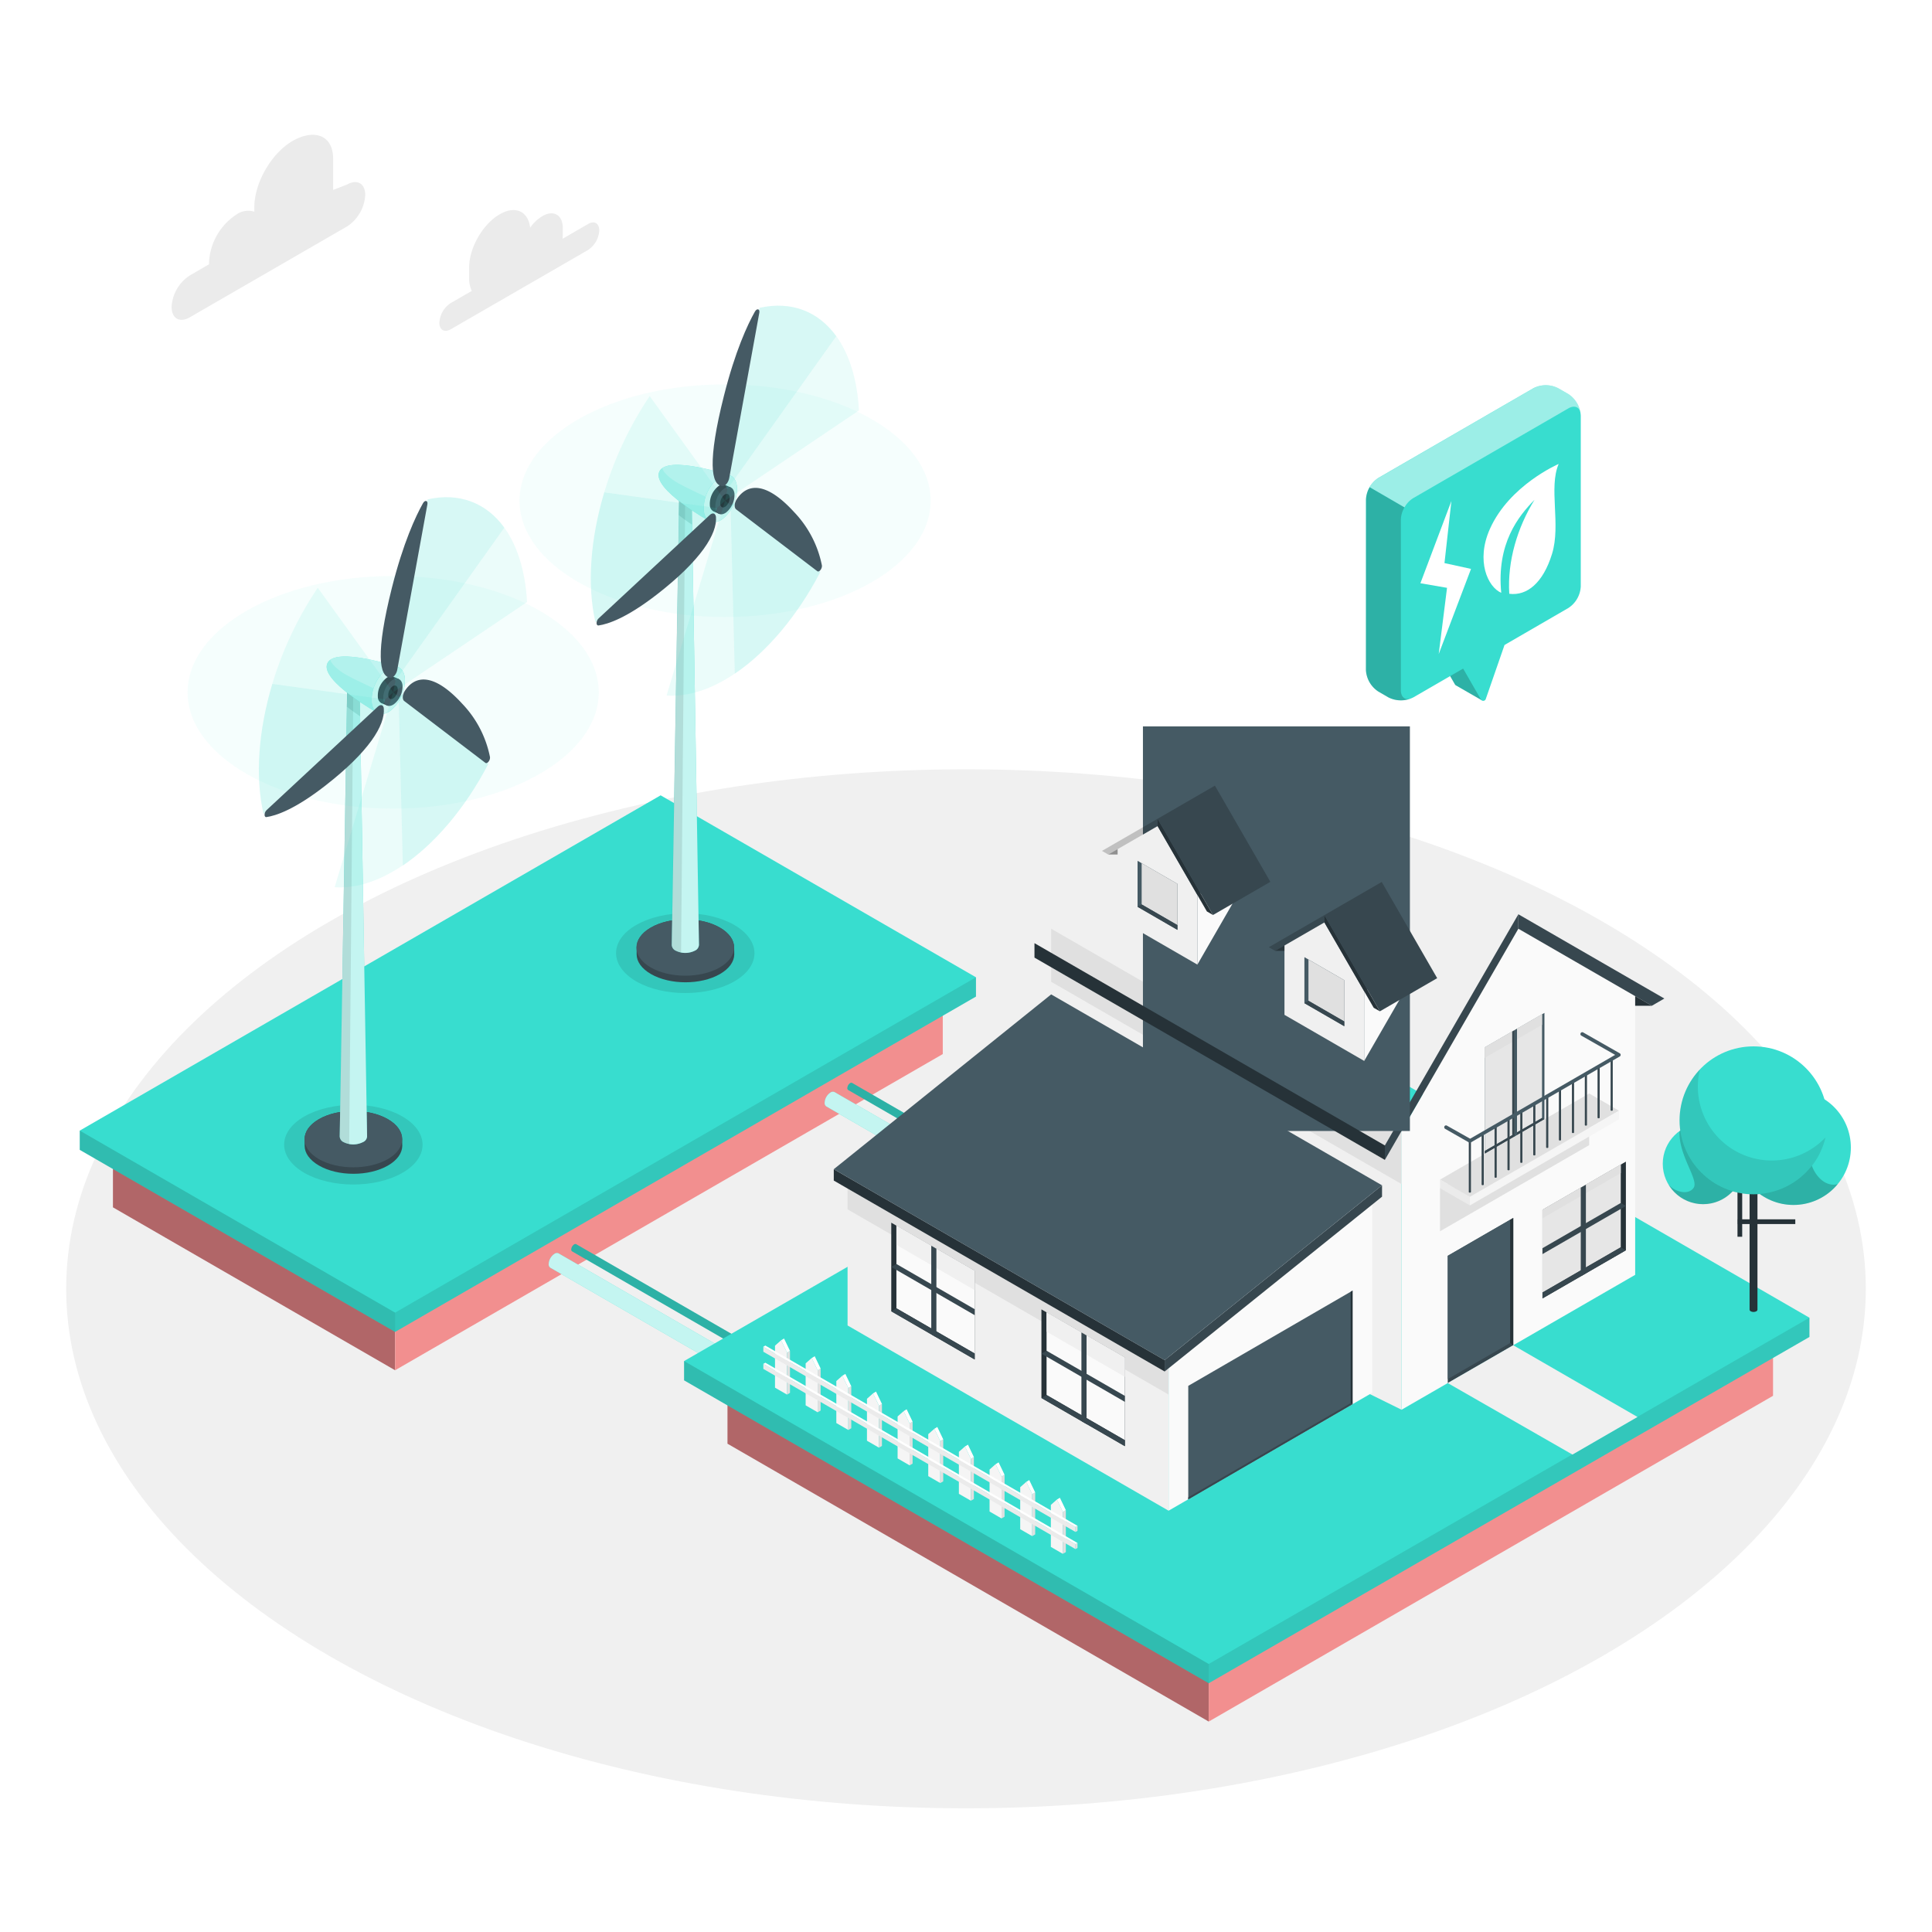 <svg class="animated" id="freepik_stories-wind-turbine" xmlns="http://www.w3.org/2000/svg" viewBox="0 0 500 500" version="1.1" xmlns:xlink="http://www.w3.org/1999/xlink" xmlns:svgjs="http://svgjs.com/svgjs"><style>svg#freepik_stories-wind-turbine:not(.animated) .animable {opacity: 0;}svg#freepik_stories-wind-turbine.animated #freepik--Clouds--inject-261 {animation: 3s Infinite  linear wind;animation-delay: 0s;}svg#freepik_stories-wind-turbine.animated #freepik--speech-bubble--inject-261 {animation: 3s Infinite  linear floating;animation-delay: 0s;}            @keyframes wind {                0% {                    transform: rotate( 0deg );                }                25% {                    transform: rotate( 1deg );                }                75% {                    transform: rotate( -1deg );                }            }                    @keyframes floating {                0% {                    opacity: 1;                    transform: translateY(0px);                }                50% {                    transform: translateY(-10px);                }                100% {                    opacity: 1;                    transform: translateY(0px);                }            }        </style><g id="freepik--Floor--inject-261" class="animable" style="transform-origin: 250px 333.54px;"><ellipse id="freepik--floor--inject-261" cx="250" cy="333.54" rx="232.87" ry="134.45" style="fill: rgb(240, 240, 240); transform-origin: 250px 333.54px;" class="animable"></ellipse></g><g id="freepik--Clouds--inject-261" class="animable" style="transform-origin: 99.75px 60.254px;"><g id="freepik--clouds--inject-261" class="animable" style="transform-origin: 99.75px 60.254px;"><path d="M152.15,58l-6.55,3.79c0-.3.05-.59.05-.87V59c0-3.38-2.37-4.75-5.29-3.06a10.24,10.24,0,0,0-3.16,3c-.48-4.25-3.81-5.83-7.86-3.49-4.38,2.52-7.92,8.67-7.92,13.72V72a7.46,7.46,0,0,0,.67,3.29l-5.44,3.14a6.49,6.49,0,0,0-2.94,5.09c0,1.88,1.31,2.63,2.94,1.7l35.5-20.5a6.52,6.52,0,0,0,2.94-5.09C155.09,57.78,153.77,57,152.15,58Z" style="fill: rgb(235, 235, 235); transform-origin: 134.4px 69.993px;" id="el5vtlzvd6twb" class="animable"></path><path d="M89.83,47.76l-3.61,1.39v-8c0-6.31-5-7.82-10.5-4.67h0c-5.47,3.16-9.9,10.83-9.9,17.15v1.15a5.32,5.32,0,0,0-4.59.71h0A15.73,15.73,0,0,0,54.1,67.87v.52l-5,2.91a10.37,10.37,0,0,0-4.69,8.12c0,3,2.1,4.21,4.69,2.71L89.83,58.6a10.39,10.39,0,0,0,4.69-8.13C94.52,47.48,92.42,46.27,89.83,47.76Z" style="fill: rgb(235, 235, 235); transform-origin: 69.465px 58.831px;" id="elon3qaafrvq" class="animable"></path></g></g><g id="freepik--Land--inject-261" class="animable" style="transform-origin: 244.46px 325.685px;"><g id="freepik--land--inject-261" class="animable" style="transform-origin: 136.61px 280.225px;"><polygon points="29.23 292.63 29.23 312.46 102.25 354.62 102.25 334.78 29.23 292.63" style="fill: rgb(177, 102, 104); transform-origin: 65.74px 323.625px;" id="elvz2t8qygrs" class="animable"></polygon><polygon points="102.25 354.62 243.99 272.79 243.99 252.95 102.25 334.78 102.25 354.62" style="fill: rgb(242, 143, 143); transform-origin: 173.12px 303.785px;" id="ely8ug8hhg99h" class="animable"></polygon><polygon points="170.97 205.83 20.64 292.6 20.64 297.58 102.25 344.7 252.58 257.91 252.58 252.92 170.97 205.83" style="fill: #38DDCF; transform-origin: 136.61px 275.265px;" id="elfje7dqxo5z7" class="animable"></polygon><g id="elod8wj9u70f"><polyline points="20.64 292.6 102.25 339.71 102.25 344.7 20.64 297.58 20.64 292.6" style="opacity: 0.15; transform-origin: 61.445px 318.65px;" class="animable" id="elqihc0uqzzz8"></polyline></g><g id="el5ww5ko78p0j"><polygon points="102.25 339.71 252.58 252.92 252.58 257.91 102.25 344.7 102.25 339.71" style="opacity: 0.1; transform-origin: 177.415px 298.81px;" class="animable" id="eljzb5dt5s209"></polygon></g></g><g id="freepik--Cables--inject-261" class="animable" style="transform-origin: 173.496px 341.975px;"><path d="M203.38,358.32l-58.8-33.94h0a1.06,1.06,0,0,0-1.07.1A3.36,3.36,0,0,0,142,327.1a1.06,1.06,0,0,0,.45,1L201.21,362Z" style="fill: #38DDCF; transform-origin: 172.686px 343.14px;" id="elx8871kh2nor" class="animable"></path><g id="elrympmdb7mfr"><path d="M203.38,358.32l-58.8-33.94h0a1.06,1.06,0,0,0-1.07.1A3.36,3.36,0,0,0,142,327.1a1.06,1.06,0,0,0,.45,1L201.21,362Z" style="fill: rgb(255, 255, 255); opacity: 0.7; transform-origin: 172.686px 343.14px;" class="animable" id="elg5rzg8a389h"></path></g><path d="M205,354.26,149.13,322h0a.54.54,0,0,0-.54.05,1.69,1.69,0,0,0-.75,1.31.53.53,0,0,0,.22.49l55.83,32.23Z" style="fill: #38DDCF; transform-origin: 176.418px 339.015px;" id="elzqmf24ohpm" class="animable"></path><g id="elxht0btodwv"><path d="M205,354.26,149.13,322h0a.54.54,0,0,0-.54.05,1.69,1.69,0,0,0-.75,1.31.53.53,0,0,0,.22.49l55.83,32.23Z" style="opacity: 0.2; transform-origin: 176.418px 339.015px;" class="animable" id="elylyani5j8h"></path></g></g><g id="freepik--cables--inject-261" class="animable" style="transform-origin: 244.916px 300.249px;"><path d="M274.83,316.59,216,282.64h0a1.06,1.06,0,0,0-1.07.1,3.34,3.34,0,0,0-1.51,2.62,1.06,1.06,0,0,0,.45,1l58.76,33.92Z" style="fill: #38DDCF; transform-origin: 244.121px 301.41px;" id="elg9fr88gn20d" class="animable"></path><g id="elrxsk2fumzgg"><path d="M274.83,316.59,216,282.64h0a1.06,1.06,0,0,0-1.07.1,3.34,3.34,0,0,0-1.51,2.62,1.06,1.06,0,0,0,.45,1l58.76,33.92Z" style="fill: rgb(255, 255, 255); opacity: 0.7; transform-origin: 244.121px 301.41px;" class="animable" id="elbca25qrdtls"></path></g><path d="M276.42,312.52l-55.84-32.23h0a.54.54,0,0,0-.54,0,1.67,1.67,0,0,0-.75,1.31.53.53,0,0,0,.22.49l55.83,32.23Z" style="fill: #38DDCF; transform-origin: 247.853px 297.269px;" id="el3rgpjrowi6y" class="animable"></path><g id="elb3dgw2rfi4g"><path d="M276.42,312.52l-55.84-32.23h0a.54.54,0,0,0-.54,0,1.67,1.67,0,0,0-.75,1.31.53.53,0,0,0,.22.49l55.83,32.23Z" style="opacity: 0.2; transform-origin: 247.853px 297.269px;" class="animable" id="eldgsbmdekukg"></path></g></g><g id="freepik--land--inject-261" class="animable" style="transform-origin: 322.66px 354.075px;"><polygon points="188.27 353.79 188.27 373.63 312.82 445.54 312.82 425.7 188.27 353.79" style="fill: rgb(177, 102, 104); transform-origin: 250.545px 399.665px;" id="eluda0ku5dgg" class="animable"></polygon><polygon points="312.82 445.54 458.86 361.23 458.86 341.39 312.82 425.7 312.82 445.54" style="fill: rgb(242, 143, 143); transform-origin: 385.84px 393.465px;" id="el4ev44dgfwxk" class="animable"></polygon><polygon points="332.5 262.61 177.04 352.24 177.04 357.23 312.82 435.62 468.28 346 468.28 341.02 332.5 262.61" style="fill: #38DDCF; transform-origin: 322.66px 349.115px;" id="eln0wtq72eog8" class="animable"></polygon><g id="el4zxojhqn8d"><polyline points="177.04 352.24 312.82 430.64 312.82 435.62 177.04 357.23 177.04 352.24" style="opacity: 0.15; transform-origin: 244.93px 393.93px;" class="animable" id="elbjz8bjlrxem"></polyline></g><g id="elh958qpjfvng"><polygon points="312.82 430.64 468.28 341.02 468.28 346 312.82 435.62 312.82 430.64" style="opacity: 0.1; transform-origin: 390.55px 388.32px;" class="animable" id="elcbyif15wl3d"></polygon></g></g></g><g id="freepik--House--inject-261" class="animable" style="transform-origin: 314.14px 293.19px;"><g id="freepik--house--inject-261" class="animable" style="transform-origin: 314.14px 293.19px;"><polygon points="272.04 320.13 362.72 364.84 362.72 292.7 272.04 240.35 272.04 320.13" style="fill: rgb(240, 240, 240); transform-origin: 317.38px 302.595px;" id="elgwwcgxngsoh" class="animable"></polygon><polygon points="272.04 254.08 362.72 306.44 362.72 292.7 272.04 240.35 272.04 254.08" style="fill: rgb(224, 224, 224); transform-origin: 317.38px 273.395px;" id="ellq6lgi9kxng" class="animable"></polygon><polygon points="362.72 364.84 423.18 329.93 423.18 257.8 423.18 257.8 423.18 257.8 392.95 240.35 362.72 292.7 362.72 292.7 362.72 292.7 362.72 364.84" style="fill: rgb(250, 250, 250); transform-origin: 392.95px 302.595px;" id="el6zrvshecitw" class="animable"></polygon><polygon points="358.4 300.18 392.95 240.35 392.95 236.61 358.4 296.44 358.4 300.18" style="fill: rgb(55, 71, 79); transform-origin: 375.675px 268.395px;" id="eloq3zi54z1ir" class="animable"></polygon><g id="el46t6chein2f"><rect x="295.79" y="187.99" width="69.09" height="104.71" style="fill: rgb(69, 90, 100); transform-origin: 330.335px 240.345px; transform: rotate(-60deg);" class="animable" id="el9hmc7mibets"></rect></g><polygon points="267.72 244.09 358.4 296.44 358.4 300.18 267.72 247.83 267.72 244.09" style="fill: rgb(38, 50, 56); transform-origin: 313.06px 272.135px;" id="elysdqw9r4un" class="animable"></polygon><polygon points="392.95 236.61 430.73 258.42 427.5 260.29 392.95 240.35 392.95 236.61" style="fill: rgb(55, 71, 79); transform-origin: 411.84px 248.45px;" id="elmqoqygsrc9d" class="animable"></polygon><polygon points="427.5 260.29 423.18 260.29 423.18 257.8 427.5 260.29" style="fill: rgb(38, 50, 56); transform-origin: 425.34px 259.045px;" id="elnu5fkzmgx1" class="animable"></polygon><polygon points="289.24 237.71 289.24 219.76 299.58 213.79 309.88 231.63 309.88 249.64 289.24 237.71" style="fill: rgb(240, 240, 240); transform-origin: 299.56px 231.715px;" id="elyllu4xqmktl" class="animable"></polygon><g id="elic9q3x8d93"><polygon points="299.58 213.79 286.82 221.15 285.19 220.21 299.58 211.9 299.58 213.79" style="opacity: 0.2; transform-origin: 292.385px 216.525px;" class="animable" id="elqkmjuxvb06"></polygon></g><polygon points="309.88 249.64 320.19 231.75 325.45 222.61 309.88 231.62 309.88 249.64" style="fill: rgb(250, 250, 250); transform-origin: 317.665px 236.125px;" id="el6dd9qslw66" class="animable"></polygon><g id="elszdf04gv5v9"><polygon points="286.82 221.15 289.24 221.15 289.24 219.76 286.82 221.15" style="opacity: 0.4; transform-origin: 288.03px 220.455px;" class="animable" id="elqnkla9lvyh"></polygon></g><polygon points="312.34 235.88 299.58 213.79 299.58 211.9 313.93 236.8 312.34 235.88" style="fill: rgb(38, 50, 56); transform-origin: 306.755px 224.35px;" id="elwxh4nfs6qr8" class="animable"></polygon><polygon points="313.93 236.8 299.58 211.9 314.42 203.32 328.77 228.22 313.93 236.8" style="fill: rgb(55, 71, 79); transform-origin: 314.175px 220.06px;" id="eljgiaot13si" class="animable"></polygon><polygon points="304.72 228.74 294.4 222.78 294.4 234.68 304.72 240.65 304.72 228.74" style="fill: rgb(69, 90, 100); transform-origin: 299.56px 231.715px;" id="elia5a0b11ki" class="animable"></polygon><polygon points="295.46 234.07 295.46 223.39 304.72 228.74 304.72 239.42 295.46 234.07" style="fill: rgb(224, 224, 224); transform-origin: 300.09px 231.405px;" id="elc10dtf7gr7f" class="animable"></polygon><polygon points="294.4 234.68 295.46 234.07 304.72 239.42 304.72 240.65 294.4 234.68" style="fill: rgb(55, 71, 79); transform-origin: 299.56px 237.36px;" id="el00dtq9udssc5h" class="animable"></polygon><polygon points="332.42 262.64 332.42 244.69 342.75 238.72 353.06 256.56 353.06 274.57 332.42 262.64" style="fill: rgb(240, 240, 240); transform-origin: 342.74px 256.645px;" id="elpjprcky8qd" class="animable"></polygon><g id="elmf54uuczcib"><polygon points="342.75 238.72 330 246.08 328.37 245.14 342.75 236.83 342.75 238.72" style="opacity: 0.2; transform-origin: 335.56px 241.455px;" class="animable" id="elfjqrhagu45k"></polygon></g><polygon points="353.05 274.57 363.36 256.69 368.63 247.54 353.05 256.56 353.05 274.57" style="fill: rgb(250, 250, 250); transform-origin: 360.84px 261.055px;" id="elgdldhzw2j9f" class="animable"></polygon><g id="eldw6p8s6nkk6"><polygon points="330 246.08 332.42 246.08 332.42 244.69 330 246.08" style="opacity: 0.4; transform-origin: 331.21px 245.385px;" class="animable" id="elswnyle79sbj"></polygon></g><polygon points="355.51 260.81 342.75 238.72 342.75 236.83 357.11 261.73 355.51 260.81" style="fill: rgb(38, 50, 56); transform-origin: 349.93px 249.28px;" id="elrhpgneqflzr" class="animable"></polygon><polygon points="357.11 261.73 342.75 236.83 357.59 228.25 371.94 253.15 357.11 261.73" style="fill: rgb(55, 71, 79); transform-origin: 357.345px 244.99px;" id="elme4uecnw92" class="animable"></polygon><polygon points="347.9 253.67 337.58 247.71 337.58 259.62 347.9 265.58 347.9 253.67" style="fill: rgb(69, 90, 100); transform-origin: 342.74px 256.645px;" id="elkj516kvqrt" class="animable"></polygon><polygon points="338.63 259 338.63 248.32 347.9 253.67 347.9 264.36 338.63 259" style="fill: rgb(224, 224, 224); transform-origin: 343.265px 256.34px;" id="el1bx38xmmcqj" class="animable"></polygon><polygon points="337.58 259.62 338.63 259 347.9 264.36 347.9 265.58 337.58 259.62" style="fill: rgb(55, 71, 79); transform-origin: 342.74px 262.29px;" id="elgp144o8n73c" class="animable"></polygon><polygon points="399.19 313.1 420.78 300.63 420.78 323.57 399.19 336.03 399.19 313.1" style="fill: rgb(38, 50, 56); transform-origin: 409.985px 318.33px;" id="elx6s2k4ezcpe" class="animable"></polygon><polygon points="419.45 322.8 419.45 301.39 399.19 313.1 399.19 334.5 419.45 322.8" style="fill: rgb(230, 230, 230); transform-origin: 409.32px 317.945px;" id="ela4vwq98a51w" class="animable"></polygon><polygon points="419.45 301.39 419.45 303.59 399.19 315.29 399.19 313.1 419.45 301.39" style="fill: rgb(224, 224, 224); transform-origin: 409.32px 308.34px;" id="elu6zbk6r05d" class="animable"></polygon><polygon points="420.78 323.57 419.45 322.8 399.19 334.5 399.19 336.03 420.78 323.57" style="fill: rgb(55, 71, 79); transform-origin: 409.985px 329.415px;" id="elxf1heqj8sig" class="animable"></polygon><polygon points="420.78 312.1 419.45 311.33 399.19 323.03 399.19 324.56 420.78 312.1" style="fill: rgb(55, 71, 79); transform-origin: 409.985px 317.945px;" id="elnj773jdrj1k" class="animable"></polygon><polygon points="410.43 329.54 409.1 330.31 409.1 307.37 410.43 306.6 410.43 329.54" style="fill: rgb(55, 71, 79); transform-origin: 409.765px 318.455px;" id="ell5w2ulr5kvk" class="animable"></polygon><polygon points="374.68 357.94 374.68 325 391.63 315.21 391.63 348.15 374.68 357.94" style="fill: rgb(55, 71, 79); transform-origin: 383.155px 336.575px;" id="eloqqfja3p8n" class="animable"></polygon><polygon points="390.84 347.56 390.84 315.66 374.68 325 374.68 356.9 390.84 347.56" style="fill: rgb(69, 90, 100); transform-origin: 382.76px 336.28px;" id="eltoqkdyp6leo" class="animable"></polygon><polygon points="391.63 315.21 390.84 315.66 390.84 347.56 391.63 348.15 391.63 315.21" style="fill: rgb(38, 50, 56); transform-origin: 391.235px 331.68px;" id="el6vmxfqq6s7a" class="animable"></polygon><polygon points="411.28 296.36 372.68 318.65 372.68 307.5 411.28 285.04 411.28 296.36" style="fill: rgb(224, 224, 224); transform-origin: 391.98px 301.845px;" id="elxnc723gh63" class="animable"></polygon><polygon points="384.26 271.05 399.7 262.14 399.7 289.67 384.26 298.59 384.26 271.05" style="fill: rgb(69, 90, 100); transform-origin: 391.98px 280.365px;" id="elhehup14hff" class="animable"></polygon><polygon points="399.08 289.32 399.08 262.5 384.26 271.05 384.26 297.87 399.08 289.32" style="fill: rgb(230, 230, 230); transform-origin: 391.67px 280.185px;" id="el1ix0tvtxxt1" class="animable"></polygon><polygon points="399.08 262.5 399.08 265.22 384.26 273.78 384.26 271.05 399.08 262.5" style="fill: rgb(224, 224, 224); transform-origin: 391.67px 268.14px;" id="el5zi21tehm6w" class="animable"></polygon><polygon points="399.7 289.67 399.08 289.32 384.26 297.87 384.26 298.59 399.7 289.67" style="fill: rgb(55, 71, 79); transform-origin: 391.98px 293.955px;" id="elk9yqy5mhd9h" class="animable"></polygon><polygon points="392.6 266.24 391.98 266.6 391.98 294.13 392.6 293.78 392.6 266.24" style="fill: rgb(69, 90, 100); transform-origin: 392.29px 280.185px;" id="elvqhpomphrwi" class="animable"></polygon><polygon points="391.98 266.6 391.98 294.13 391.36 293.78 391.36 266.95 391.98 266.6" style="fill: rgb(55, 71, 79); transform-origin: 391.67px 280.365px;" id="el2me72135pxg" class="animable"></polygon><polygon points="372.68 305.28 411.28 282.99 419 287.45 380.4 309.73 372.68 305.28" style="fill: rgb(224, 224, 224); transform-origin: 395.84px 296.36px;" id="elmy9f16f3gy" class="animable"></polygon><polygon points="372.68 305.28 372.68 307.5 380.4 311.96 380.4 309.73 372.68 305.28" style="fill: rgb(235, 235, 235); transform-origin: 376.54px 308.62px;" id="elb3ax9tcjw5" class="animable"></polygon><polygon points="380.4 309.73 419 287.45 419 289.68 380.4 311.96 380.4 309.73" style="fill: rgb(245, 245, 245); transform-origin: 399.7px 299.705px;" id="elx9yhhn8fm3" class="animable"></polygon><path d="M380.68,295.25v13.24a.14.14,0,0,1-.09.12.45.45,0,0,1-.39,0,.12.12,0,0,1-.08-.12V295.25Z" style="fill: rgb(55, 71, 79); transform-origin: 380.4px 301.952px;" id="el0h5xez37oxsn" class="animable"></path><path d="M384,293.32v13.25a.14.14,0,0,1-.08.11.47.47,0,0,1-.4,0,.14.14,0,0,1-.08-.11V293.32Z" style="fill: rgb(55, 71, 79); transform-origin: 383.72px 300.022px;" id="el4cv7oodomsg" class="animable"></path><path d="M387.35,291.39v13.25a.17.17,0,0,1-.08.12.47.47,0,0,1-.4,0,.17.17,0,0,1-.08-.12V291.39Z" style="fill: rgb(55, 71, 79); transform-origin: 387.07px 298.097px;" id="eloekbrdiltga" class="animable"></path><path d="M390.69,289.47v13.24a.14.14,0,0,1-.09.12.44.44,0,0,1-.39,0,.12.12,0,0,1-.08-.12V289.47Z" style="fill: rgb(55, 71, 79); transform-origin: 390.41px 296.173px;" id="elzt0r9cbqtvb" class="animable"></path><path d="M394,287.54v13.25a.12.12,0,0,1-.08.11.41.41,0,0,1-.4,0,.14.14,0,0,1-.08-.11V287.54Z" style="fill: rgb(55, 71, 79); transform-origin: 393.72px 294.246px;" id="ellbrz19lwsl" class="animable"></path><path d="M397.36,285.61v13.25a.17.17,0,0,1-.08.12.47.47,0,0,1-.4,0,.17.17,0,0,1-.08-.12V285.61Z" style="fill: rgb(55, 71, 79); transform-origin: 397.08px 292.317px;" id="elyspnndklipe" class="animable"></path><path d="M400.7,283.69v13.25s0,.08-.09.11a.44.44,0,0,1-.39,0,.12.12,0,0,1-.08-.11V283.69Z" style="fill: rgb(55, 71, 79); transform-origin: 400.42px 290.393px;" id="elti1pd2kxio" class="animable"></path><path d="M404,281.76V295a.12.12,0,0,1-.08.11.39.39,0,0,1-.39,0c-.06,0-.09-.07-.09-.11V281.76Z" style="fill: rgb(55, 71, 79); transform-origin: 403.72px 288.461px;" id="eltmkc0ocsih9" class="animable"></path><path d="M407.37,279.83v13.25a.17.17,0,0,1-.08.12.47.47,0,0,1-.4,0,.17.17,0,0,1-.08-.12V279.83Z" style="fill: rgb(55, 71, 79); transform-origin: 407.09px 286.537px;" id="eln5ue6npumbh" class="animable"></path><path d="M410.71,277.91v13.25s0,.08-.09.11a.44.44,0,0,1-.39,0,.12.12,0,0,1-.08-.11V277.91Z" style="fill: rgb(55, 71, 79); transform-origin: 410.43px 284.613px;" id="elq27jyx14obk" class="animable"></path><path d="M414,276v13.25a.12.12,0,0,1-.08.11.39.39,0,0,1-.39,0c-.06,0-.09-.07-.09-.11V276Z" style="fill: rgb(55, 71, 79); transform-origin: 413.72px 282.706px;" id="eleunklzz3f49" class="animable"></path><path d="M417.38,274.05V287.3a.15.15,0,0,1-.08.12.47.47,0,0,1-.4,0,.15.15,0,0,1-.08-.12V274.05Z" style="fill: rgb(55, 71, 79); transform-origin: 417.1px 280.757px;" id="elovc0t5xiwo" class="animable"></path><path d="M380.4,295.72a.48.48,0,0,1-.24-.06L374,292.14a.48.48,0,0,1-.17-.65.45.45,0,0,1,.64-.17l6,3.38L418,273l-8.79-5a.48.48,0,0,1,.47-.83l9.51,5.42a.48.48,0,0,1,0,.82l-38.61,22.29A.46.46,0,0,1,380.4,295.72Z" style="fill: rgb(69, 90, 100); transform-origin: 396.594px 281.427px;" id="elhnfgycxs5kr" class="animable"></path><polygon points="302.43 390.97 219.35 343.03 219.35 301.71 302.43 349.65 302.43 390.97" style="fill: rgb(240, 240, 240); transform-origin: 260.89px 346.34px;" id="elzwdjqq2dn6b" class="animable"></polygon><polygon points="302.43 349.65 302.43 360.92 219.35 312.98 219.35 301.71 302.43 349.65" style="fill: rgb(224, 224, 224); transform-origin: 260.89px 331.315px;" id="el9rxfdnzldfa" class="animable"></polygon><polygon points="302.43 390.97 355.13 360.45 355.13 308.23 302.43 349.65 302.43 390.97" style="fill: rgb(250, 250, 250); transform-origin: 328.78px 349.6px;" id="eljchfie2clzf" class="animable"></polygon><polygon points="307.52 388.04 307.52 358.66 350.04 334.02 350.04 363.39 307.52 388.04" style="fill: rgb(69, 90, 100); transform-origin: 328.78px 361.03px;" id="elh5ph29neiml" class="animable"></polygon><polygon points="350.04 334.02 349.56 334.29 349.56 363.11 350.04 363.38 350.04 334.02" style="fill: rgb(38, 50, 56); transform-origin: 349.8px 348.7px;" id="ellza7j1ofxt" class="animable"></polygon><polygon points="349.55 363.12 307.52 387.49 307.52 388.04 350.04 363.39 349.55 363.12" style="fill: rgb(55, 71, 79); transform-origin: 328.78px 375.58px;" id="el5ny7hb2fgm9" class="animable"></polygon><polygon points="301.41 354.94 357.67 309.7 357.67 306.76 301.41 352 301.41 354.94" style="fill: rgb(55, 71, 79); transform-origin: 329.54px 330.85px;" id="elmwqg5m7hurl" class="animable"></polygon><polygon points="301.41 354.94 215.78 305.53 215.78 302.59 301.41 352 301.41 354.94" style="fill: rgb(38, 50, 56); transform-origin: 258.595px 328.765px;" id="el9qp3l43fotf" class="animable"></polygon><polygon points="272.04 257.35 357.67 306.76 301.41 352 215.78 302.59 272.04 257.35" style="fill: rgb(69, 90, 100); transform-origin: 286.725px 304.675px;" id="el0cehb3jm7phm" class="animable"></polygon><polygon points="252.25 328.89 230.66 316.43 230.66 339.36 252.25 351.83 252.25 328.89" style="fill: rgb(38, 50, 56); transform-origin: 241.455px 334.13px;" id="ele96krdqaa5s" class="animable"></polygon><polygon points="231.99 338.59 231.99 317.19 252.25 328.89 252.25 350.29 231.99 338.59" style="fill: rgb(250, 250, 250); transform-origin: 242.12px 333.74px;" id="el9wzi8rbsjqs" class="animable"></polygon><polygon points="231.99 317.19 231.99 322.18 252.25 333.88 252.25 328.89 231.99 317.19" style="fill: rgb(240, 240, 240); transform-origin: 242.12px 325.535px;" id="elklwn05w2efa" class="animable"></polygon><polygon points="230.66 339.36 231.99 338.59 252.25 350.29 252.25 351.83 230.66 339.36" style="fill: rgb(55, 71, 79); transform-origin: 241.455px 345.21px;" id="elj9ayw8yx82b" class="animable"></polygon><polygon points="230.66 327.89 231.99 327.12 252.25 338.82 252.25 340.36 230.66 327.89" style="fill: rgb(55, 71, 79); transform-origin: 241.455px 333.74px;" id="elaonpqaglke9" class="animable"></polygon><polygon points="241.01 345.34 242.34 346.1 242.34 323.17 241.01 322.4 241.01 345.34" style="fill: rgb(55, 71, 79); transform-origin: 241.675px 334.25px;" id="eldbpkq9lywyj" class="animable"></polygon><polygon points="291.12 351.33 269.52 338.87 269.52 361.8 291.12 374.27 291.12 351.33" style="fill: rgb(38, 50, 56); transform-origin: 280.32px 356.57px;" id="eljgbfljvebi" class="animable"></polygon><polygon points="270.85 361.03 270.85 339.63 291.12 351.33 291.12 372.73 270.85 361.03" style="fill: rgb(250, 250, 250); transform-origin: 280.985px 356.18px;" id="elembjh7cedvq" class="animable"></polygon><polygon points="270.85 339.63 270.85 344.62 291.12 356.32 291.12 351.33 270.85 339.63" style="fill: rgb(240, 240, 240); transform-origin: 280.985px 347.975px;" id="elx7li8mvwcx9" class="animable"></polygon><polygon points="269.52 361.8 270.85 361.03 291.12 372.73 291.12 374.27 269.52 361.8" style="fill: rgb(55, 71, 79); transform-origin: 280.32px 367.65px;" id="elmxpe6ss2ug" class="animable"></polygon><polygon points="269.52 350.33 270.85 349.57 291.12 361.26 291.12 362.8 269.52 350.33" style="fill: rgb(55, 71, 79); transform-origin: 280.32px 356.185px;" id="elrtfm4rwcv8" class="animable"></polygon><polygon points="279.87 367.78 281.2 368.54 281.2 345.61 279.87 344.84 279.87 367.78" style="fill: rgb(55, 71, 79); transform-origin: 280.535px 356.69px;" id="el31h645z4ap9" class="animable"></polygon><polyline points="374.68 357.94 406.95 376.44 423.78 366.71 391.63 348.15 377.12 356.53" style="fill: rgb(240, 240, 240); transform-origin: 399.23px 362.295px;" id="elpp5z0rzzo3" class="animable"></polyline><g id="freepik--Fence--inject-261" class="animable" style="transform-origin: 238.205px 374.27px;"><polygon points="275.06 402.13 275.06 391.26 273.53 388.08 271.96 389.47 271.96 400.34 275.06 402.13" style="fill: rgb(245, 245, 245); transform-origin: 273.51px 395.105px;" id="elkovfftwegz" class="animable"></polygon><polygon points="275.06 391.26 275.84 390.82 275.84 401.68 275.06 402.13 275.06 391.26" style="fill: rgb(224, 224, 224); transform-origin: 275.45px 396.475px;" id="el4i5i0zxqfhh" class="animable"></polygon><polygon points="273.53 388.08 274.3 387.62 275.84 390.82 275.06 391.26 273.53 388.08" style="fill: rgb(255, 255, 255); transform-origin: 274.685px 389.44px;" id="el0o6o3gccrijb" class="animable"></polygon><polygon points="267.13 397.55 267.13 386.68 265.6 383.5 264.03 384.89 264.03 395.76 267.13 397.55" style="fill: rgb(245, 245, 245); transform-origin: 265.58px 390.525px;" id="elkxia5t525u" class="animable"></polygon><polygon points="267.13 386.68 267.91 386.24 267.91 397.1 267.13 397.55 267.13 386.68" style="fill: rgb(224, 224, 224); transform-origin: 267.52px 391.895px;" id="elb3ev09dl9u" class="animable"></polygon><polygon points="265.6 383.5 266.37 383.04 267.91 386.24 267.13 386.68 265.6 383.5" style="fill: rgb(255, 255, 255); transform-origin: 266.755px 384.86px;" id="eld6zpm5lj8a" class="animable"></polygon><polygon points="259.2 392.97 259.2 382.11 257.66 378.93 256.1 380.31 256.1 391.18 259.2 392.97" style="fill: rgb(245, 245, 245); transform-origin: 257.65px 385.95px;" id="elgpdhixrnc5r" class="animable"></polygon><polygon points="259.2 382.11 259.98 381.66 259.98 392.52 259.2 392.97 259.2 382.11" style="fill: rgb(224, 224, 224); transform-origin: 259.59px 387.315px;" id="el882xsyo4p0a" class="animable"></polygon><polygon points="257.66 378.93 258.44 378.46 259.98 381.66 259.2 382.11 257.66 378.93" style="fill: rgb(255, 255, 255); transform-origin: 258.82px 380.285px;" id="elvq64h77o64l" class="animable"></polygon><polygon points="251.27 388.39 251.27 377.53 249.73 374.35 248.16 375.73 248.16 386.6 251.27 388.39" style="fill: rgb(245, 245, 245); transform-origin: 249.715px 381.37px;" id="el373hlmq4lvx" class="animable"></polygon><polygon points="251.27 377.53 252.04 377.08 252.04 387.94 251.27 388.39 251.27 377.53" style="fill: rgb(224, 224, 224); transform-origin: 251.655px 382.735px;" id="elv1h19y7an6" class="animable"></polygon><polygon points="249.73 374.35 250.51 373.88 252.04 377.08 251.27 377.53 249.73 374.35" style="fill: rgb(255, 255, 255); transform-origin: 250.885px 375.705px;" id="elkmjc21mmse" class="animable"></polygon><polygon points="243.34 383.81 243.34 372.95 241.8 369.77 240.23 371.16 240.23 382.02 243.34 383.81" style="fill: rgb(245, 245, 245); transform-origin: 241.785px 376.79px;" id="ely8jzepr1ri" class="animable"></polygon><polygon points="243.34 372.95 244.11 372.5 244.11 383.37 243.34 383.81 243.34 372.95" style="fill: rgb(224, 224, 224); transform-origin: 243.725px 378.155px;" id="eldgbas88dp9" class="animable"></polygon><polygon points="241.8 369.77 242.57 369.3 244.11 372.5 243.34 372.95 241.8 369.77" style="fill: rgb(255, 255, 255); transform-origin: 242.955px 371.125px;" id="eltkpymr4494" class="animable"></polygon><polygon points="235.4 379.23 235.4 368.37 233.87 365.19 232.3 366.58 232.3 377.44 235.4 379.23" style="fill: rgb(245, 245, 245); transform-origin: 233.85px 372.21px;" id="elqn6jwgdtrfi" class="animable"></polygon><polygon points="235.4 368.37 236.18 367.92 236.18 378.79 235.4 379.23 235.4 368.37" style="fill: rgb(224, 224, 224); transform-origin: 235.79px 373.575px;" id="el2kn1b8tgfmw" class="animable"></polygon><polygon points="233.87 365.19 234.64 364.72 236.18 367.92 235.4 368.37 233.87 365.19" style="fill: rgb(255, 255, 255); transform-origin: 235.025px 366.545px;" id="el4tieqj758u" class="animable"></polygon><polygon points="227.47 374.65 227.47 363.79 225.94 360.61 224.37 362 224.37 372.86 227.47 374.65" style="fill: rgb(245, 245, 245); transform-origin: 225.92px 367.63px;" id="el5nuw0599dga" class="animable"></polygon><polygon points="227.47 363.79 228.25 363.34 228.25 374.21 227.47 374.65 227.47 363.79" style="fill: rgb(224, 224, 224); transform-origin: 227.86px 368.995px;" id="el4cpah0w12c8" class="animable"></polygon><polygon points="225.94 360.61 226.71 360.14 228.25 363.34 227.47 363.79 225.94 360.61" style="fill: rgb(255, 255, 255); transform-origin: 227.095px 361.965px;" id="elb26hiwjk9cb" class="animable"></polygon><polygon points="219.54 370.08 219.54 359.21 218 356.03 216.44 357.42 216.44 368.28 219.54 370.08" style="fill: rgb(245, 245, 245); transform-origin: 217.99px 363.055px;" id="el9lcj4nf9i4m" class="animable"></polygon><polygon points="219.54 359.21 220.31 358.76 220.31 369.63 219.54 370.08 219.54 359.21" style="fill: rgb(224, 224, 224); transform-origin: 219.925px 364.42px;" id="els5w4d01gfap" class="animable"></polygon><polygon points="218 356.03 218.78 355.57 220.31 358.76 219.54 359.21 218 356.03" style="fill: rgb(255, 255, 255); transform-origin: 219.155px 357.39px;" id="elgocyrcbcywd" class="animable"></polygon><polygon points="211.61 365.5 211.61 354.63 210.07 351.45 208.5 352.84 208.5 363.7 211.61 365.5" style="fill: rgb(245, 245, 245); transform-origin: 210.055px 358.475px;" id="elldzgxtt0kil" class="animable"></polygon><polygon points="211.61 354.63 212.38 354.18 212.38 365.05 211.61 365.5 211.61 354.63" style="fill: rgb(224, 224, 224); transform-origin: 211.995px 359.84px;" id="el1him074ld2b" class="animable"></polygon><polygon points="210.07 351.45 210.85 350.99 212.38 354.18 211.61 354.63 210.07 351.45" style="fill: rgb(255, 255, 255); transform-origin: 211.225px 352.81px;" id="el6jbept9fip" class="animable"></polygon><polygon points="203.68 360.92 203.68 350.05 202.14 346.87 200.57 348.26 200.57 359.13 203.68 360.92" style="fill: rgb(245, 245, 245); transform-origin: 202.125px 353.895px;" id="elhibd7whdm1r" class="animable"></polygon><polygon points="203.68 350.05 204.45 349.61 204.45 360.47 203.68 360.92 203.68 350.05" style="fill: rgb(224, 224, 224); transform-origin: 204.065px 355.265px;" id="eldsejugw1b1l" class="animable"></polygon><polygon points="202.14 346.87 202.91 346.41 204.45 349.61 203.68 350.05 202.14 346.87" style="fill: rgb(255, 255, 255); transform-origin: 203.295px 348.23px;" id="elnoq5lifzu9" class="animable"></polygon><polygon points="278.34 395.18 197.55 348.54 197.55 349.83 278.34 396.47 278.34 395.18" style="fill: rgb(235, 235, 235); transform-origin: 237.945px 372.505px;" id="eljkh6t0ah2ro" class="animable"></polygon><polygon points="278.34 395.18 278.86 394.88 278.86 396.17 278.34 396.47 278.34 395.18" style="fill: rgb(224, 224, 224); transform-origin: 278.6px 395.675px;" id="elrixg8tlt" class="animable"></polygon><polygon points="197.55 348.54 278.34 395.18 278.86 394.88 198.07 348.23 197.55 348.54" style="fill: rgb(255, 255, 255); transform-origin: 238.205px 371.705px;" id="elsj51wh7u6bs" class="animable"></polygon><polygon points="278.34 399.62 197.55 352.97 197.55 354.27 278.34 400.91 278.34 399.62" style="fill: rgb(235, 235, 235); transform-origin: 237.945px 376.94px;" id="elv8pfzfgpep" class="animable"></polygon><polygon points="278.34 399.62 278.86 399.32 278.86 400.61 278.34 400.91 278.34 399.62" style="fill: rgb(224, 224, 224); transform-origin: 278.6px 400.115px;" id="el50re2ec2a32" class="animable"></polygon><polygon points="197.55 352.97 278.34 399.62 278.86 399.32 198.07 352.67 197.55 352.97" style="fill: rgb(255, 255, 255); transform-origin: 238.205px 376.145px;" id="el3vhkh1geskc" class="animable"></polygon></g></g></g><g id="freepik--Tree--inject-261" class="animable" style="transform-origin: 454.66px 303.224px;"><g id="freepik--tree--inject-261" class="animable" style="transform-origin: 454.66px 303.224px;"><g id="el0ca5ecdcu3p8"><rect x="449.74" y="315.56" width="14.88" height="1.22" style="fill: rgb(38, 50, 56); transform-origin: 457.18px 316.17px; transform: rotate(-63.1deg);" class="animable" id="elh5cj5zk69e5"></rect></g><g id="el2slw9pt6yk6"><rect x="449.66" y="307.59" width="1.22" height="12.48" style="fill: rgb(38, 50, 56); transform-origin: 450.27px 313.83px; transform: rotate(-31.76deg);" class="animable" id="eluk3xqvch3r"></rect></g><path d="M454.83,306.94v32a.52.52,0,0,1-.3.42,1.59,1.59,0,0,1-1.44,0,.52.52,0,0,1-.3-.42v-32Z" style="fill: rgb(38, 50, 56); transform-origin: 453.81px 323.236px;" id="elf1vss5mkezl" class="animable"></path><circle cx="464.15" cy="296.99" r="14.85" style="fill: #38DDCF; transform-origin: 464.15px 296.99px;" id="elsdqln5g4l2" class="animable"></circle><g id="el0ogao834l2d"><path d="M468.81,293.19c1.91-6,3.95-8.39,2.66-9.12a14.85,14.85,0,1,0,4.14,22.37C471.21,307.72,466.32,301,468.81,293.19Z" style="opacity: 0.2; transform-origin: 462.457px 296.992px;" class="animable" id="elnfzqaj4f4ob"></path></g><circle cx="440.76" cy="301.19" r="10.44" style="fill: #38DDCF; transform-origin: 440.76px 301.19px;" id="elff6ugnqv9jp" class="animable"></circle><g id="elzwqeqqjptpq"><path d="M440.76,290.76a10.44,10.44,0,0,0-6.1,2c-.28,6.38,5.13,12.6,3.62,14.69s-5.24.8-6.54-1a10.44,10.44,0,1,0,9-15.68Z" style="opacity: 0.2; transform-origin: 441.475px 301.205px;" class="animable" id="elcar3tdu8is9"></path></g><g id="eld2grnjvezjs"><circle cx="453.81" cy="289.94" r="19.14" style="fill: #38DDCF; transform-origin: 453.81px 289.94px; transform: rotate(-76.72deg);" class="animable" id="elt1ixq2yifva"></circle></g><g id="elcw4x8hh4kev"><path d="M472.45,294.31a19.14,19.14,0,1,1-28.06-21,19.58,19.58,0,0,0-4.48,3.51,19.14,19.14,0,0,0,32.54,17.53Z" style="opacity: 0.1; transform-origin: 453.559px 291.211px;" class="animable" id="elhm084gcd75g"></path></g></g></g><g id="freepik--speech-bubble--inject-261" class="animable" style="transform-origin: 381.3px 140.538px;"><g id="freepik--speech-bubble--inject-261" class="animable" style="transform-origin: 381.3px 140.538px;"><path d="M383.5,181.24l-4.35-8.19,3.5-10.11v-6.19l-10.72,6.19v6.19l4.61,8a.69.69,0,0,0,.31.28h0Z" style="fill: #38DDCF; transform-origin: 377.715px 168.995px;" id="el30sb8apd0m1" class="animable"></path><g id="el49xd28jgz3b"><path d="M383.5,181.24l-4.35-8.19,3.5-10.11v-6.19l-10.72,6.19v6.19l4.61,8a.69.69,0,0,0,.31.28h0Z" style="opacity: 0.2; transform-origin: 377.715px 168.995px;" class="animable" id="el0igaid8ozv9g"></path></g><path d="M409.1,107.55a7.13,7.13,0,0,0-3.21-5.57l-2.62-1.51a7.08,7.08,0,0,0-6.43,0l-40.13,23.21a7.13,7.13,0,0,0-3.21,5.57v44.16a7.09,7.09,0,0,0,3.21,5.56l2.62,1.52a7.14,7.14,0,0,0,6.43,0l12.9-7.46,4.6,8a.69.69,0,0,0,1.25-.11l4.86-14,16.52-9.57a7.07,7.07,0,0,0,3.21-5.56Z" style="fill: #38DDCF; transform-origin: 381.3px 140.538px;" id="eljefpmk5izvn" class="animable"></path><g id="el25q34qnsgsk"><path d="M353.5,173.41a7.09,7.09,0,0,0,3.21,5.56l2.62,1.52a7.2,7.2,0,0,0,5.88.25c-1.52.58-2.67-.28-2.67-2.11V134.47a6.62,6.62,0,0,1,.94-3.17l-9-5.22a6.59,6.59,0,0,0-.94,3.17Z" style="opacity: 0.2; transform-origin: 359.355px 153.665px;" class="animable" id="ellfgguaucw68"></path></g><g id="elaetl1pm5a4s"><path d="M409,106.63c-.38-1.36-1.62-1.79-3.11-.94l-40.14,23.22a6.4,6.4,0,0,0-2.26,2.4l-9-5.22a6.48,6.48,0,0,1,2.26-2.4l40.13-23.22a7.14,7.14,0,0,1,6.43,0l2.62,1.52A7.1,7.1,0,0,1,409,106.63Z" style="fill: rgb(255, 255, 255); opacity: 0.5; transform-origin: 381.745px 115.508px;" class="animable" id="el1vdnlvt8vrm"></path></g><path d="M403.38,120.07c-2.64,6.14.62,15.68-1.71,23.26s-6.52,10.93-11.07,10.34c-.53-8.5,2.13-17.18,6.53-24.32-4.19,4.26-9.85,11.33-8.61,24.07-3.46-1.5-6.62-8.24-2.94-16.52C390.65,125.52,403.38,120.07,403.38,120.07Z" style="fill: rgb(255, 255, 255); transform-origin: 393.657px 136.903px;" id="elrs1w3t7kvos" class="animable"></path><polygon points="375.62 129.66 367.6 150.94 374.49 152.13 372.34 169.26 380.7 147.23 373.83 145.73 375.62 129.66" style="fill: rgb(255, 255, 255); transform-origin: 374.15px 149.46px;" id="el8r06zokfn89" class="animable"></polygon></g></g><g id="freepik--wind-turbines--inject-261" class="animable" style="transform-origin: 144.7px 187.696px;"><g id="freepik--wind-turbine--inject-261" class="animable" style="transform-origin: 187.65px 162.921px;"><g id="elopyzd2ehd0i"><path d="M164.68,254c7,4,18.34,4,25.33,0s7-10.59,0-14.63-18.34-4-25.33,0S157.68,249.92,164.68,254Z" style="opacity: 0.1; transform-origin: 177.345px 246.677px;" class="animable" id="elitizkodt65"></path></g><path d="M190,245.21h0c0-1.86-1.23-3.73-3.69-5.15-4.94-2.85-12.93-2.85-17.87,0-2.46,1.42-3.69,3.29-3.68,5.15h0V247h0c0,1.84,1.27,3.68,3.7,5.08,4.94,2.85,12.94,2.85,17.87,0,2.43-1.4,3.67-3.24,3.7-5.08h0Z" style="fill: rgb(55, 71, 79); transform-origin: 177.395px 246.07px;" id="elrmyu8mb6i1" class="animable"></path><path d="M168.41,240.06c-4.93,2.84-4.93,7.46,0,10.31s12.94,2.85,17.87,0,4.93-7.47,0-10.31S173.35,237.21,168.41,240.06Z" style="fill: rgb(69, 90, 100); transform-origin: 177.345px 245.217px;" id="el6hft2u2177j" class="animable"></path><path d="M180.89,244.47h0L179,128.5h0a.79.79,0,0,0-.46-.62,2.48,2.48,0,0,0-2.28,0,.83.83,0,0,0-.47.62h0l-1.94,116h0a1.71,1.71,0,0,0,1,1.52,5.55,5.55,0,0,0,5,0A1.73,1.73,0,0,0,180.89,244.47Z" style="fill: #38DDCF; transform-origin: 177.37px 187.109px;" id="ela1wkxxt4o" class="animable"></path><g id="el577b3mcpsf9"><path d="M180.89,244.47h0L179,128.5h0a.79.79,0,0,0-.46-.62,2.48,2.48,0,0,0-2.28,0,.83.83,0,0,0-.47.62h0l-1.94,116h0a1.71,1.71,0,0,0,1,1.52,5.55,5.55,0,0,0,5,0A1.73,1.73,0,0,0,180.89,244.47Z" style="fill: rgb(255, 255, 255); opacity: 0.7; transform-origin: 177.37px 187.109px;" class="animable" id="ele7e0apprpp"></path></g><g id="elpfana5fnb2"><path d="M177.34,127.61a2.3,2.3,0,0,0-1.13.27.83.83,0,0,0-.47.62h0l-1.94,116h0a1.71,1.71,0,0,0,1,1.52,4.75,4.75,0,0,0,1.46.5Z" style="opacity: 0.1; transform-origin: 175.57px 187.065px;" class="animable" id="elpnl7pcxq8nm"></path></g><g id="el2u9z05myfjn"><path d="M178.49,127.88a2.48,2.48,0,0,0-2.28,0,.83.83,0,0,0-.47.62h0l-.09,4.79c1.13.9,2.33,1.74,3.44,2.49L179,128.5h0A.79.79,0,0,0,178.49,127.88Z" style="fill: #38DDCF; opacity: 0.1; transform-origin: 177.37px 131.691px;" class="animable" id="eldht1tsod955"></path></g><g id="eletzrwt0nuif"><path d="M178.49,127.88a2.48,2.48,0,0,0-2.28,0,.83.83,0,0,0-.47.62h0l-.09,4.79c1.13.9,2.33,1.74,3.44,2.49L179,128.5h0A.79.79,0,0,0,178.49,127.88Z" style="opacity: 0.1; transform-origin: 177.37px 131.691px;" class="animable" id="el1lmtmet5xcq"></path></g><path d="M170.62,122.08c-2,4.52,13.15,12.9,13.15,12.9L189,123.09s-16.4-5.53-18.39-1" style="fill: #38DDCF; transform-origin: 179.719px 127.643px;" id="elfc1wkb3fauw" class="animable"></path><g id="elmevgcnf3ltl"><path d="M170.62,122.08c-2,4.52,13.15,12.9,13.15,12.9L189,123.09s-16.4-5.53-18.39-1" style="fill: rgb(255, 255, 255); opacity: 0.6; transform-origin: 179.719px 127.643px;" class="animable" id="elwsc6oki8297"></path></g><g id="elry3vap3abcp"><path d="M171.4,121.16c.2,1,1.69,2.36,3.32,3.42,2.11,1.39,10.18,5,10.18,5l1.89-1.45,2.22-5S175.23,118.44,171.4,121.16Z" style="fill: rgb(255, 255, 255); opacity: 0.3; transform-origin: 180.205px 124.946px;" class="animable" id="eljuxfx333a0d"></path></g><path d="M187,134.31a10.14,10.14,0,0,0,3.71-8.41c-.31-2.92-2.49-3.88-4.85-2.14a10.13,10.13,0,0,0-3.71,8.41C182.42,135.08,184.6,136,187,134.31Z" style="fill: #38DDCF; transform-origin: 186.43px 129.023px;" id="el1a2dsrznuozh" class="animable"></path><g id="elh5ckjewt0if"><path d="M187,134.31a10.14,10.14,0,0,0,3.71-8.41c-.31-2.92-2.49-3.88-4.85-2.14a10.13,10.13,0,0,0-3.71,8.41C182.42,135.08,184.6,136,187,134.31Z" style="fill: rgb(255, 255, 255); opacity: 0.8; transform-origin: 186.43px 129.023px;" class="animable" id="eljkzkorzav8"></path></g><path d="M187.67,125.51l1.45.64-.5,1.13a5.89,5.89,0,0,1-2,4.59l-.5,1.13-1.46-.65h0a1.86,1.86,0,0,1-.95-1.62,5.84,5.84,0,0,1,2.13-4.84A1.85,1.85,0,0,1,187.67,125.51Z" style="fill: rgb(55, 71, 79); transform-origin: 186.411px 129.207px;" id="el02ghhb3s5cfk" class="animable"></path><path d="M190.08,127.77a5.86,5.86,0,0,1-2.14,4.84c-1.36,1-2.61.44-2.8-1.23a5.88,5.88,0,0,1,2.14-4.85C188.64,125.54,189.89,126.09,190.08,127.77Z" style="fill: rgb(69, 90, 100); transform-origin: 187.61px 129.572px;" id="elqwjg3j413yh" class="animable"></path><path d="M188.83,128.68a2.88,2.88,0,0,1-1.06,2.4c-.67.49-1.29.22-1.38-.61a2.92,2.92,0,0,1,1.06-2.41C188.12,127.57,188.74,127.84,188.83,128.68Z" style="fill: rgb(38, 50, 56); transform-origin: 187.61px 129.57px;" id="el2ti8wqalga2" class="animable"></path><g id="eldpxfy56kqhg"><ellipse cx="187.65" cy="129.58" rx="53.2" ry="30.1" style="fill: #38DDCF; opacity: 0.05; transform-origin: 187.65px 129.58px; transform: rotate(-66.95deg);" class="animable" id="el1iqomk7213c"></ellipse></g><g id="el99jkshrj0eb"><path d="M187.65,129.58l34.65-23.37c-.45-8.1-2.55-14.63-5.88-19.24l-28.15,39.54Z" style="fill: #38DDCF; opacity: 0.1; transform-origin: 204.975px 108.275px;" class="animable" id="elzzbhawt9v5n"></path></g><g id="elrn20a3450jq"><path d="M216.42,87c-4.63-6.42-11.61-9.15-19.78-7.35l-.1.1s-7.21,24.12-8.89,34.54.62,12.25.62,12.25Z" style="fill: #38DDCF; opacity: 0.2; transform-origin: 201.728px 102.823px;" class="animable" id="elbyl94q11zbd"></path></g><g id="elsxkbqoxu31"><path d="M187.65,129.58l-19.51-27.07a92.23,92.23,0,0,0-11.76,24.91l29.2,4Z" style="fill: #38DDCF; opacity: 0.1; transform-origin: 172.015px 116.965px;" class="animable" id="elfku4cdz44b"></path></g><g id="elk66ezad25ss"><path d="M156.38,127.42c-3.59,12-4.49,23.93-2.3,33.55l.08.05s16.56-11.22,23.54-18,7.88-11.57,7.88-11.57Z" style="fill: #38DDCF; opacity: 0.2; transform-origin: 169.239px 144.22px;" class="animable" id="elrrqq5fivckk"></path></g><g id="eleqlm0y7a58j"><path d="M187.65,129.58,172.51,180c5.65.39,11.73-1.67,17.65-5.67l-1.06-43.54Z" style="fill: #38DDCF; opacity: 0.1; transform-origin: 181.335px 154.813px;" class="animable" id="elyuuo4hwydgl"></path></g><g id="eln88ute80vk"><path d="M190.16,174.35c8.21-5.54,16.1-14.78,22.08-26.21l0-.14s-9.36-12.9-14.66-16.51-8.5-.68-8.5-.68Z" style="fill: #38DDCF; opacity: 0.2; transform-origin: 200.66px 152.019px;" class="animable" id="el6clhyz8m26b"></path></g><path d="M188.72,123.75l7.79-42.82c.18-1-.62-1.21-1.14-.29-1.89,3.35-5.1,10.19-8.05,21.93-4.19,16.63-3.4,23.16-.28,23.23C187.73,125.81,188.52,124.82,188.72,123.75Z" style="fill: rgb(69, 90, 100); transform-origin: 190.486px 102.926px;" id="elrz5klfmg8yc" class="animable"></path><path d="M183.7,133.27l-28.79,26.78c-.67.63-.71,1.91,0,1.82,2.42-.34,7.26-1.92,15.26-8.15,11.32-8.82,15.47-15.61,15.12-19.95C185.16,132.82,184.42,132.6,183.7,133.27Z" style="fill: rgb(69, 90, 100); transform-origin: 169.851px 147.379px;" id="el8drsksqw2by" class="animable"></path><path d="M190.51,131.82l21,16c.49.38,1.33-.7,1.19-1.53a27.77,27.77,0,0,0-7.2-13.78c-7.14-7.82-12.07-7.55-14.85-3.28C190,130.2,190,131.42,190.51,131.82Z" style="fill: rgb(69, 90, 100); transform-origin: 201.429px 137.082px;" id="el0iuzd96dhf17" class="animable"></path></g><g id="freepik--wind-turbine--inject-261" class="animable" style="transform-origin: 101.75px 212.491px;"><g id="eluqcdr1vatb"><path d="M78.78,303.55c7,4,18.33,4,25.33,0s7-10.59,0-14.62-18.34-4-25.33,0S71.78,299.51,78.78,303.55Z" style="opacity: 0.1; transform-origin: 91.447px 296.234px;" class="animable" id="elll8e1tp2ixi"></path></g><path d="M104.08,294.81h0c0-1.87-1.22-3.73-3.68-5.16-4.94-2.85-12.94-2.85-17.87,0-2.46,1.43-3.69,3.29-3.69,5.16h0v1.74h0c0,1.85,1.27,3.68,3.7,5.09,4.93,2.85,12.93,2.85,17.87,0,2.43-1.41,3.67-3.24,3.7-5.09h0Z" style="fill: rgb(55, 71, 79); transform-origin: 91.475px 295.645px;" id="el738pof7ng0a" class="animable"></path><path d="M82.51,289.65c-4.93,2.85-4.93,7.47,0,10.32s12.93,2.84,17.87,0,4.93-7.47,0-10.32S87.44,286.8,82.51,289.65Z" style="fill: rgb(69, 90, 100); transform-origin: 91.447px 294.808px;" id="el4ndmf3pp99j" class="animable"></path><path d="M95,294.07h0l-1.93-116h0a.83.83,0,0,0-.46-.63,2.54,2.54,0,0,0-2.28,0,.82.82,0,0,0-.47.63h0l-1.94,116h0a1.69,1.69,0,0,0,1,1.51,5.57,5.57,0,0,0,5,0A1.7,1.7,0,0,0,95,294.07Z" style="fill: #38DDCF; transform-origin: 91.46px 236.671px;" id="elr6m88jbl5i8" class="animable"></path><g id="eltsv6a1lavma"><path d="M95,294.07h0l-1.93-116h0a.83.83,0,0,0-.46-.63,2.54,2.54,0,0,0-2.28,0,.82.82,0,0,0-.47.63h0l-1.94,116h0a1.69,1.69,0,0,0,1,1.51,5.57,5.57,0,0,0,5,0A1.7,1.7,0,0,0,95,294.07Z" style="fill: rgb(255, 255, 255); opacity: 0.7; transform-origin: 91.46px 236.671px;" class="animable" id="ely6k6iti4n7"></path></g><g id="eluayg8jmm3ap"><path d="M91.44,177.2a2.3,2.3,0,0,0-1.13.27.82.82,0,0,0-.47.63h0l-1.94,116h0a1.69,1.69,0,0,0,1,1.51,4.33,4.33,0,0,0,1.47.5Z" style="opacity: 0.1; transform-origin: 89.67px 236.655px;" class="animable" id="eldtlv697sox"></path></g><g id="el3olgudi96od"><path d="M92.59,177.47a2.54,2.54,0,0,0-2.28,0,.82.82,0,0,0-.47.63h0l-.08,4.79c1.13.89,2.33,1.74,3.44,2.49l-.13-7.28h0A.83.83,0,0,0,92.59,177.47Z" style="fill: #38DDCF; opacity: 0.1; transform-origin: 91.48px 181.29px;" class="animable" id="el210d1mnrj37"></path></g><g id="elmzgqspp53rf"><path d="M92.59,177.47a2.54,2.54,0,0,0-2.28,0,.82.82,0,0,0-.47.63h0l-.08,4.79c1.13.89,2.33,1.74,3.44,2.49l-.13-7.28h0A.83.83,0,0,0,92.59,177.47Z" style="opacity: 0.1; transform-origin: 91.48px 181.29px;" class="animable" id="elui1kzebmku"></path></g><path d="M84.72,171.68c-2,4.51,13.14,12.9,13.14,12.9l5.25-11.9s-16.4-5.52-18.39-1" style="fill: #38DDCF; transform-origin: 93.824px 177.241px;" id="elr94tknlinlm" class="animable"></path><g id="elo0gdcrohfji"><path d="M84.72,171.68c-2,4.51,13.14,12.9,13.14,12.9l5.25-11.9s-16.4-5.52-18.39-1" style="fill: rgb(255, 255, 255); opacity: 0.6; transform-origin: 93.824px 177.241px;" class="animable" id="elwne95pinxwf"></path></g><g id="el50huaiu0ybv"><path d="M85.5,170.76c.19,1,1.69,2.35,3.31,3.42,2.12,1.39,10.19,5,10.19,5l1.89-1.45,2.22-5S89.32,168,85.5,170.76Z" style="fill: rgb(255, 255, 255); opacity: 0.3; transform-origin: 94.305px 174.538px;" class="animable" id="eln5n4vi2ukqs"></path></g><path d="M101.06,183.91a10.15,10.15,0,0,0,3.71-8.42c-.31-2.91-2.49-3.87-4.85-2.14a10.18,10.18,0,0,0-3.72,8.41C96.52,184.68,98.7,185.64,101.06,183.91Z" style="fill: #38DDCF; transform-origin: 100.486px 178.63px;" id="elvng51n3e32" class="animable"></path><g id="elye4eua7h41f"><path d="M101.06,183.91a10.15,10.15,0,0,0,3.71-8.42c-.31-2.91-2.49-3.87-4.85-2.14a10.18,10.18,0,0,0-3.72,8.41C96.52,184.68,98.7,185.64,101.06,183.91Z" style="fill: rgb(255, 255, 255); opacity: 0.8; transform-origin: 100.486px 178.63px;" class="animable" id="el9vbwel257p4"></path></g><path d="M101.76,175.1l1.46.64-.5,1.13a5.88,5.88,0,0,1-2,4.59l-.49,1.13L98.74,182h0a1.85,1.85,0,0,1-.95-1.62,5.81,5.81,0,0,1,2.13-4.84A1.87,1.87,0,0,1,101.76,175.1Z" style="fill: rgb(55, 71, 79); transform-origin: 100.5px 178.804px;" id="el46265jakmho" class="animable"></path><path d="M104.17,177.36A5.84,5.84,0,0,1,102,182.2c-1.36,1-2.62.45-2.8-1.23a5.87,5.87,0,0,1,2.14-4.84C102.74,175.13,104,175.69,104.17,177.36Z" style="fill: rgb(69, 90, 100); transform-origin: 101.685px 179.166px;" id="elwxfszq271vr" class="animable"></path><path d="M102.93,178.27a2.92,2.92,0,0,1-1.06,2.41c-.67.49-1.3.22-1.39-.62a2.91,2.91,0,0,1,1.06-2.4C102.22,177.16,102.84,177.44,102.93,178.27Z" style="fill: rgb(38, 50, 56); transform-origin: 101.705px 179.168px;" id="elosqe6to6raa" class="animable"></path><g id="ela3ek0s26i3v"><ellipse cx="101.75" cy="179.17" rx="53.2" ry="30.1" style="fill: #38DDCF; opacity: 0.05; transform-origin: 101.75px 179.17px; transform: rotate(-66.95deg);" class="animable" id="eletjutem515b"></ellipse></g><g id="ely2pfwzwqik"><path d="M101.75,179.17,136.4,155.8c-.45-8.09-2.55-14.62-5.88-19.24l-28.15,39.55Z" style="fill: #38DDCF; opacity: 0.1; transform-origin: 119.075px 157.865px;" class="animable" id="eld4xisavdhm8"></path></g><g id="eljhylixe957e"><path d="M130.52,136.56c-4.63-6.41-11.62-9.15-19.79-7.34l-.09.1s-7.21,24.11-8.89,34.53.62,12.26.62,12.26Z" style="fill: #38DDCF; opacity: 0.2; transform-origin: 115.828px 152.391px;" class="animable" id="el3nzh5v5nxug"></path></g><g id="el7y5aipa0934"><path d="M101.75,179.17,82.24,152.11A92.5,92.5,0,0,0,70.47,177l29.21,4Z" style="fill: #38DDCF; opacity: 0.1; transform-origin: 86.11px 166.555px;" class="animable" id="elv21qejzn0sp"></path></g><g id="el5kbxjp3mlf"><path d="M70.47,177c-3.58,12-4.49,23.93-2.29,33.55l.08.05s16.56-11.21,23.54-18S99.68,181,99.68,181Z" style="fill: #38DDCF; opacity: 0.2; transform-origin: 83.336px 193.8px;" class="animable" id="elpl7uns7ni3"></path></g><g id="elhqbdiqfdp4k"><path d="M101.75,179.17,86.61,229.61c5.65.4,11.73-1.67,17.64-5.66l-1-43.55Z" style="fill: #38DDCF; opacity: 0.1; transform-origin: 95.43px 204.414px;" class="animable" id="el7yrvulw7e7i"></path></g><g id="eli4enm0wauti"><path d="M104.25,224c8.22-5.55,16.11-14.78,22.08-26.21l0-.15S117,184.7,111.7,181.09s-8.5-.69-8.5-.69Z" style="fill: #38DDCF; opacity: 0.2; transform-origin: 114.765px 201.642px;" class="animable" id="elnsty30fmd7r"></path></g><path d="M102.81,173.34l7.8-42.82c.18-1-.62-1.21-1.14-.29-1.89,3.36-5.1,10.19-8.06,21.94-4.18,16.63-3.39,23.16-.27,23.22C101.82,175.41,102.62,174.42,102.81,173.34Z" style="fill: rgb(69, 90, 100); transform-origin: 104.585px 152.517px;" id="elyu9resez81" class="animable"></path><path d="M97.79,182.87,69,209.65c-.68.62-.71,1.91-.05,1.81,2.42-.34,7.26-1.92,15.26-8.15,11.32-8.81,15.46-15.6,15.12-19.94C99.26,182.42,98.52,182.2,97.79,182.87Z" style="fill: rgb(69, 90, 100); transform-origin: 83.911px 196.974px;" id="elpmjxo9egrc" class="animable"></path><path d="M104.61,181.42l21,16c.49.37,1.33-.7,1.19-1.53a27.75,27.75,0,0,0-7.2-13.79c-7.15-7.81-12.07-7.55-14.85-3.27C104.13,179.8,104.08,181,104.61,181.42Z" style="fill: rgb(69, 90, 100); transform-origin: 115.531px 186.678px;" id="elm9i4cs0nxma" class="animable"></path></g></g><defs>     <filter id="active" height="200%">         <feMorphology in="SourceAlpha" result="DILATED" operator="dilate" radius="2"></feMorphology>                <feFlood flood-color="#32DFEC" flood-opacity="1" result="PINK"></feFlood>        <feComposite in="PINK" in2="DILATED" operator="in" result="OUTLINE"></feComposite>        <feMerge>            <feMergeNode in="OUTLINE"></feMergeNode>            <feMergeNode in="SourceGraphic"></feMergeNode>        </feMerge>    </filter>    <filter id="hover" height="200%">        <feMorphology in="SourceAlpha" result="DILATED" operator="dilate" radius="2"></feMorphology>                <feFlood flood-color="#ff0000" flood-opacity="0.5" result="PINK"></feFlood>        <feComposite in="PINK" in2="DILATED" operator="in" result="OUTLINE"></feComposite>        <feMerge>            <feMergeNode in="OUTLINE"></feMergeNode>            <feMergeNode in="SourceGraphic"></feMergeNode>        </feMerge>            <feColorMatrix type="matrix" values="0   0   0   0   0                0   1   0   0   0                0   0   0   0   0                0   0   0   1   0 "></feColorMatrix>    </filter></defs></svg>